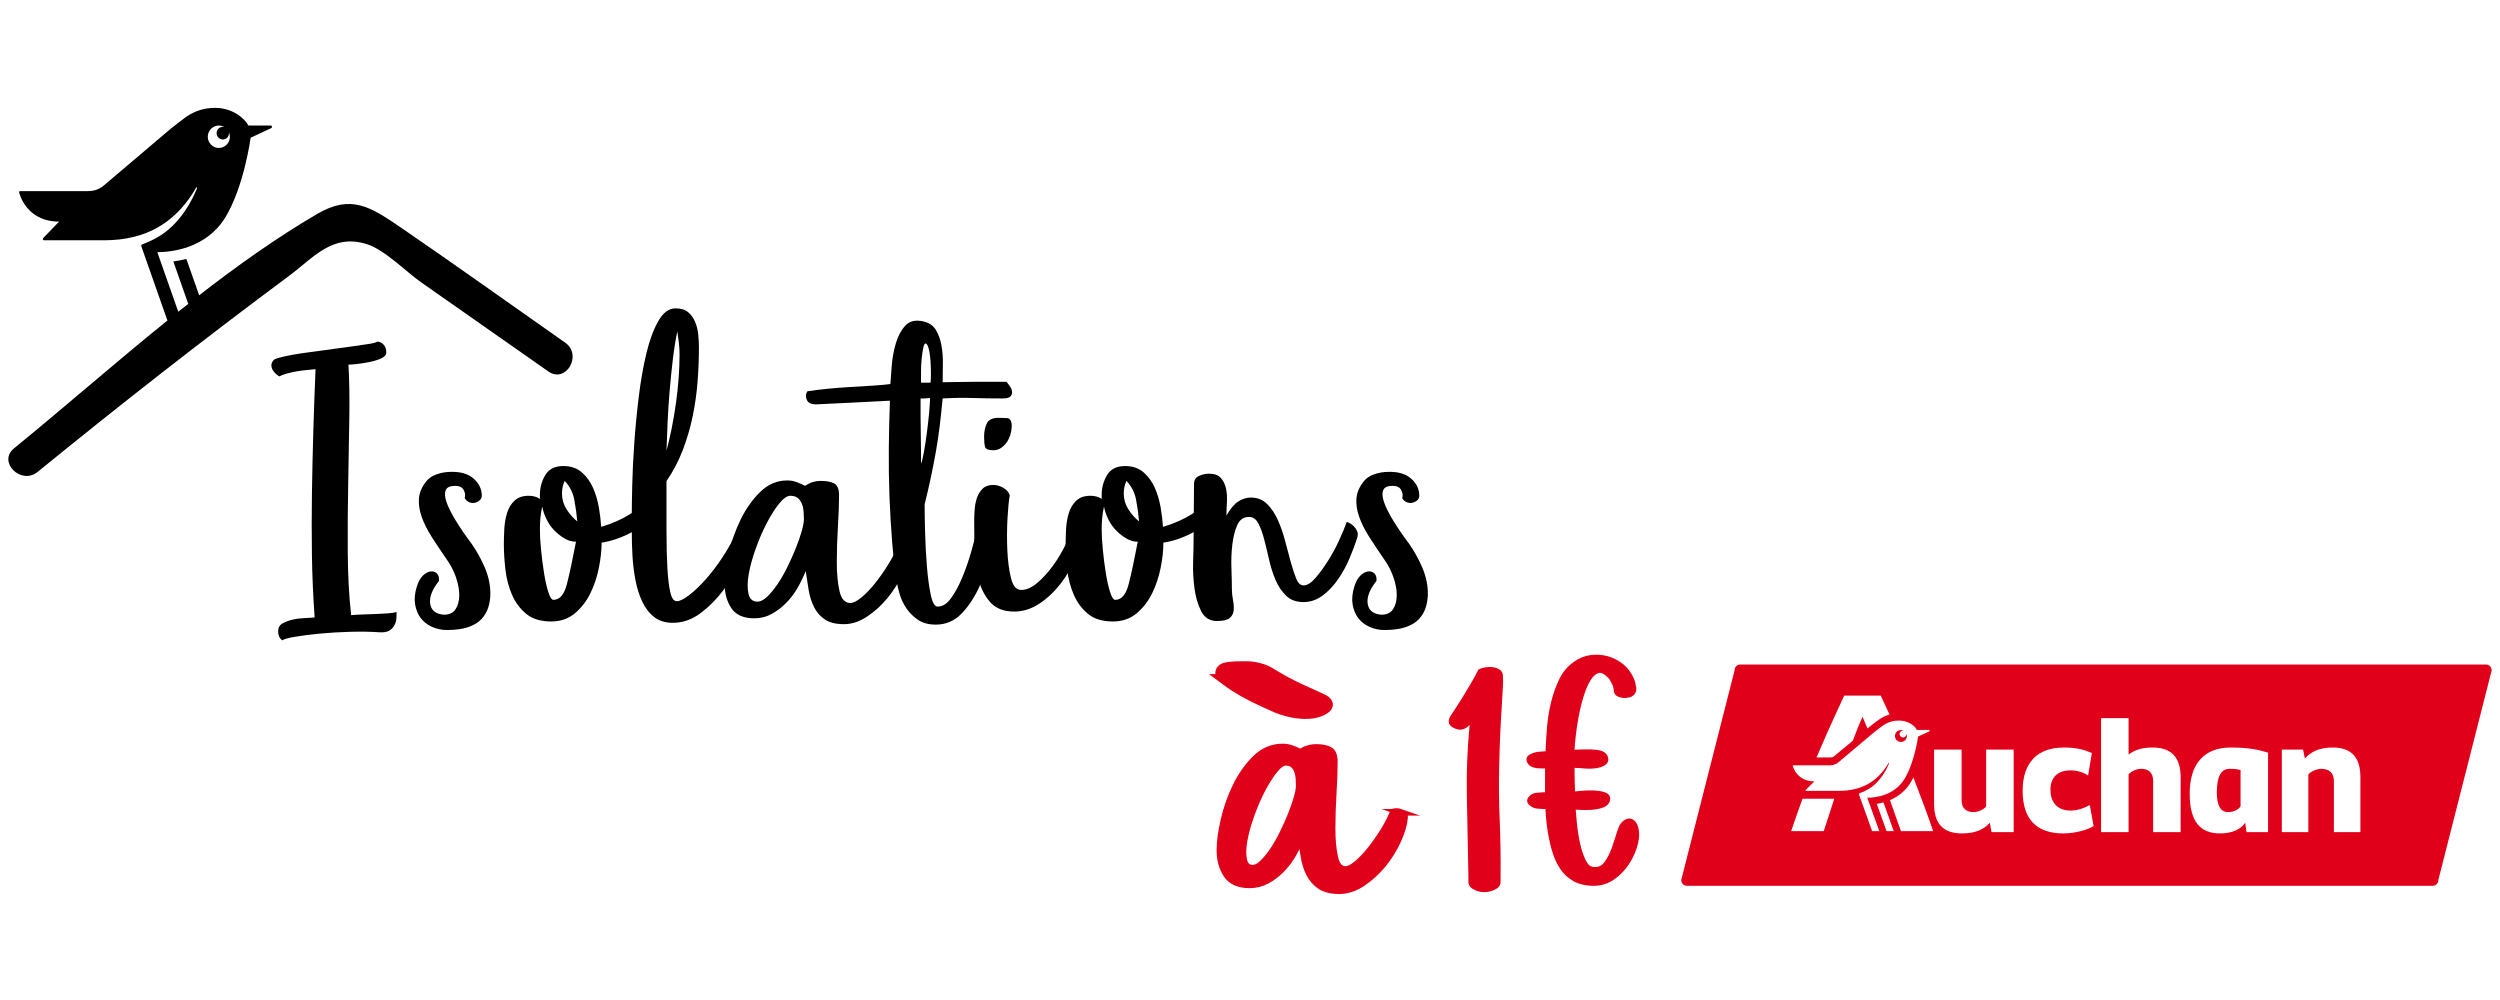 <?xml version="1.0" encoding="UTF-8" standalone="no"?><!DOCTYPE svg PUBLIC "-//W3C//DTD SVG 1.1//EN" "http://www.w3.org/Graphics/SVG/1.1/DTD/svg11.dtd"><svg width="100%" height="100%" viewBox="0 0 1250 500" version="1.1" xmlns="http://www.w3.org/2000/svg" xmlns:xlink="http://www.w3.org/1999/xlink" xml:space="preserve" xmlns:serif="http://www.serif.com/" style="fill-rule:evenodd;clip-rule:evenodd;stroke-miterlimit:10;"><g id="Calque-1" serif:id="Calque 1"><path d="M1108.41,396.264c0,6.443 1.925,9.79 5.532,9.79c3.265,0 5.358,-1.458 6.342,-2.832l-0,-18.209c-1.475,-0.428 -3.017,-0.601 -5.508,-0.601c-4.294,-0 -6.366,3.951 -6.366,11.852m-157.941,-25.285c1.65,0 2.99,-1.338 2.99,-2.983c0,-0.407 -0.086,-0.792 -0.228,-1.143c0.005,0.05 0.012,0.101 0.012,0.161c-0,0.955 -0.773,1.725 -1.725,1.725c-0.953,0 -1.728,-0.77 -1.728,-1.725c0,-0.95 0.775,-1.73 1.728,-1.73c0.084,-0 0.161,0.014 0.243,0.029c-0.395,-0.19 -0.826,-0.301 -1.292,-0.301c-1.648,0 -2.989,1.328 -2.989,2.984c0,1.645 1.341,2.983 2.989,2.983m229.735,45.082l-13.262,-0l-0,-25.636c-0,-3.865 -2.305,-6.013 -6.254,-6.013c-2.408,-0 -5.534,1.463 -6.515,2.834l-0,28.815l-13.262,-0l-0,-41.259l10.632,0l0.893,4.463c2.921,-3.267 6.994,-5.507 13.952,-5.507c9.275,0 13.816,4.901 13.816,14.862l-0,27.441Zm-46.17,-0l-10.75,-0l-0.688,-4.661c-2.319,3.352 -6.525,5.306 -12.624,5.306c-9.964,-0 -15.12,-6.013 -15.12,-19.927c0,-14.862 7.221,-23.021 20.536,-23.021c9.361,0 14.226,1.203 18.646,2.579l0,39.724Zm-43.715,-0l-13.75,-0l-0,-25.636c-0,-3.865 -2.06,-6.013 -6.011,-6.013c-2.406,-0 -5.286,1.463 -6.27,2.834l0,28.815l-13.753,-0l0,-56.975l13.753,0l0,18.194c2.95,-2.23 6.53,-3.522 12.028,-3.522c9.362,0 14.003,4.901 14.003,14.862l0,27.441Zm-58.729,0.645c-13.396,-0 -20.27,-7.216 -20.27,-21.299c-0,-14.003 7.304,-21.649 20.614,-21.649c6.528,0 10.39,1.203 14.001,2.75l-1.893,11.253c-2.488,-1.634 -5.323,-2.574 -8.845,-2.574c-6.528,-0 -9.963,3.693 -9.963,9.703c-0,6.27 3.435,10.389 10.05,10.389c3.695,0 6.611,-1.2 9.619,-2.747l1.891,10.48c-2.577,1.721 -8.76,3.694 -15.204,3.694m-24.767,-0.645l-11.046,-0l-0.895,-4.661c-2.919,3.265 -6.988,5.306 -13.946,5.306c-9.364,-0 -13.897,-4.894 -13.897,-14.858l0,-27.046l13.753,0l-0,25.242c-0,3.864 2.059,6.01 6.01,6.01c2.406,0 5.286,-1.458 6.268,-2.832l-0,-28.42l13.753,0l-0,41.259Zm-56.33,-0.493l-5.532,-15.498c4.396,-1.874 7.851,-4.754 10.274,-8.671c0.52,-0.835 1.001,-1.759 1.451,-2.661c3.238,8.301 6.689,17.499 9.908,26.83l-16.101,-0Zm-7.216,-0l-4.887,-13.64c1.052,-0.145 2.185,-0.409 3.33,-0.739l5.161,14.379l-3.604,-0Zm-7.213,-0l-6.59,-18.385c-0.085,-0.257 -0.012,-0.394 0.17,-0.474c2.659,-1.025 3.258,-1.376 5.149,-2.49c5.484,-3.513 8.484,-9.439 9.685,-12.353c0.084,-0.171 0.067,-0.38 -0.113,-0.466c-0.361,0.632 -0.746,1.21 -1.155,1.826c-4.755,7.179 -11.994,12.206 -23.762,12.206l-16.292,-0c-0.421,-0 -0.421,-0.323 -0.252,-0.494l4.285,-4.258c-5.996,-0 -9.434,-3.477 -10.721,-7.418c-0.082,-0.255 -0.253,-0.599 0.262,-0.599l18.255,-0c1.893,-0 3.26,-0.691 4.379,-1.629l14.508,-12.218c4.74,-4.1 7.998,-6.309 7.998,-6.309c2.235,-1.467 4.73,-2.228 7.579,-2.228c4.8,0 8.06,2.736 9,4.699l6.004,0c0.425,0 0.517,0.539 0.168,0.715l-5.57,2.586c-0,0 -1.771,13.077 -6.862,21.287c-5.082,8.209 -14.47,9.304 -18.404,9.304l-0.163,-0l6.041,16.698l-3.599,-0Zm-24.188,-0l-16.289,-0c1.961,-5.893 3.867,-11.297 5.669,-16.207l15.894,-0l-5.274,16.207Zm10.23,-67.778l18.257,-0c0.737,1.472 2.243,4.783 4.384,9.467c-1.701,0.46 -3.318,1.271 -4.826,2.257l-0.053,0.029c-0.121,0.08 -2.505,1.699 -6.136,4.697c-0.83,-2.029 -1.619,-3.956 -2.454,-5.861c-1.672,3.575 -3.279,7.737 -4.822,11.929l-9.405,7.819c-0.426,0.356 -0.974,0.604 -2.066,0.604l-6.716,0c6.639,-15.716 12.317,-27.505 13.837,-30.941m320.962,-15.531l-373.018,-0c-1.531,-0 -2.77,1.321 -2.77,2.947l-26.661,104.744c-0,1.629 1.241,2.948 2.769,2.948l373.019,-0c1.528,-0 2.767,-1.319 2.767,-2.948l26.661,-104.744c0,-1.626 -1.236,-2.947 -2.767,-2.947" style="fill:#e0001a;fill-rule:nonzero;"/><path d="M105.519,64.412c1.8,-1.839 4.555,-2.123 6.669,-0.867c-0.259,-0.067 -0.519,-0.117 -0.779,-0.117c-1.728,-0 -3.116,1.424 -3.116,3.161c0,1.737 1.388,3.159 3.116,3.159c1.703,0 3.094,-1.422 3.094,-3.159c0,-0.149 -0.012,-0.308 -0.043,-0.467c0.885,2.055 0.524,4.533 -1.138,6.21c-2.161,2.199 -5.647,2.199 -7.803,0c-2.17,-2.187 -2.17,-5.733 -0,-7.92m177.093,106.931c-27.277,-19.111 -54.373,-38.526 -81.853,-57.348c-15.644,-10.716 -25.22,-16.95 -42.185,-7.018c-20.174,11.813 -39.8,25.766 -58.996,40.662l-6.402,-18.178c-1.894,0.481 -4.119,0.962 -6.501,1.28l7.451,21.185c-1.667,1.311 -3.334,2.62 -4.995,3.944l-10.473,-29.787c7.257,-0 24.594,-1.961 33.988,-17.355c9.393,-15.394 12.672,-39.853 12.672,-39.853l10.286,-4.817c0.633,-0.33 0.474,-1.292 -0.325,-1.292l-11.075,-0c-1.742,-3.371 -7.771,-8.833 -16.628,-8.833c-5.267,0 -9.86,1.427 -14.003,4.163c0,-0 -6.01,4.143 -14.768,11.83l-26.791,22.728c-2.062,1.77 -4.596,2.901 -8.073,2.901l-33.72,0c-0.948,0 -0.642,0.799 -0.486,1.283c2.375,7.386 8.715,13.976 19.794,13.976l-7.911,8.2c-0.327,0.318 -0.327,1.126 0.474,1.126l30.076,0c21.748,0 35.108,-9.595 43.895,-23.047c0.734,-1.148 1.456,-2.317 2.127,-3.508c0.318,0.156 0.368,0.519 0.205,0.839c-2.226,5.467 -7.757,16.554 -17.882,23.142c-3.489,2.09 -4.591,2.73 -9.497,4.667c-0.36,0.137 -0.481,0.477 -0.332,0.958l13.019,37.05c-26.228,21.195 -51.698,43.55 -76.704,63.933c-8.32,6.783 3.537,18.517 11.792,11.79c41.213,-33.593 83.083,-66.351 125.768,-98.058c12.288,-9.131 21.537,-21.158 38.689,-15.884c9.121,2.805 19.653,13.767 27.285,19.115c21.221,14.867 42.442,29.737 63.661,44.603c8.811,6.172 17.15,-8.279 8.418,-14.397" style="fill-rule:nonzero;"/><path d="M175.569,307.577c1.499,-0.149 3.339,-0.26 5.519,-0.337c2.173,-0.075 4.391,-0.149 6.645,-0.224c2.25,-0.077 4.353,-0.19 6.307,-0.339c1.949,-0.149 3.378,-0.373 4.28,-0.676c0,0.902 -0.041,1.954 -0.113,3.152c-0.077,1.203 -0.416,2.367 -1.015,3.491c-0.602,1.128 -1.463,2.028 -2.589,2.704c-1.129,0.676 -2.818,0.936 -5.067,0.789c-4.36,-0.3 -9.203,-0.377 -14.53,-0.226c-5.332,0.149 -10.363,0.45 -15.093,0.903c-4.733,0.449 -8.862,0.974 -12.389,1.575c-3.532,0.6 -5.671,1.201 -6.422,1.803c-1.352,-1.052 -2.026,-2.556 -2.026,-4.507c0,-1.8 0.71,-3.113 2.139,-3.941c1.425,-0.823 3.116,-1.463 5.067,-1.913c1.952,-0.452 3.978,-0.71 6.083,-0.791c2.1,-0.073 3.753,-0.186 4.956,-0.337c-0.75,-10.507 -1.203,-20.87 -1.352,-31.086c-0.149,-10.209 -0.149,-20.42 0,-30.636c0.149,-10.211 0.375,-20.497 0.679,-30.86c0.298,-10.36 0.673,-20.875 1.126,-31.536c-1.203,0.15 -2.671,0.301 -4.396,0.45c-1.725,0.152 -3.455,0.378 -5.18,0.676c-1.728,0.304 -3.378,0.676 -4.957,1.124c-1.576,0.452 -2.74,0.902 -3.491,1.355c-0.447,-0.15 -1.013,-0.527 -1.689,-1.129c-0.674,-0.597 -1.239,-1.273 -1.689,-2.026c-0.452,-0.75 -0.674,-1.578 -0.674,-2.478c0,-0.9 0.448,-1.802 1.35,-2.704c0.597,-0.448 2.214,-0.972 4.843,-1.574c2.628,-0.599 5.746,-1.164 9.35,-1.691c3.604,-0.525 7.466,-1.049 11.6,-1.576c4.128,-0.525 7.995,-1.049 11.599,-1.579c3.604,-0.524 6.72,-0.974 9.35,-1.349c2.625,-0.376 4.242,-0.79 4.843,-1.242c1.201,0 2.252,0.491 3.152,1.465c0.903,0.98 1.355,2.291 1.355,3.941c-0,1.206 -0.828,2.18 -2.481,2.931c-1.653,0.753 -3.568,1.35 -5.743,1.802c-2.18,0.45 -4.28,0.789 -6.306,1.015c-2.028,0.222 -3.491,0.335 -4.394,0.335c0.45,7.208 0.6,15.995 0.45,26.356c-0.149,10.362 -0.339,21.288 -0.56,32.774c-0.226,11.489 -0.303,23.017 -0.226,34.582c0.072,11.564 0.637,22.071 1.689,31.534" style="fill-rule:nonzero;"/><path d="M223.32,279.647c-2.702,-3.905 -5.18,-7.623 -7.434,-11.152c-2.25,-3.53 -3.941,-6.908 -5.067,-10.137c-1.126,-3.226 -1.579,-6.268 -1.353,-9.126c0.227,-2.846 1.386,-5.628 3.492,-8.332c1.2,-1.651 2.964,-2.89 5.295,-3.715c2.324,-0.825 4.692,-1.242 7.096,-1.242c4.954,-0.146 8.784,0.98 11.486,3.379c2.704,2.406 4.057,5.259 4.057,8.563c-0,0.899 -0.34,1.653 -1.013,2.249c-0.676,0.602 -1.466,1.016 -2.368,1.242c-0.9,0.226 -1.838,0.149 -2.813,-0.226c-0.981,-0.373 -1.768,-1.088 -2.367,-2.139c0.452,-1.201 0.298,-2.512 -0.45,-3.944c-0.753,-1.427 -2.18,-2.141 -4.28,-2.141c-2.556,-0 -4.131,0.714 -4.731,2.141c-0.601,1.432 -0.49,3.378 0.337,5.856c0.826,2.479 2.327,5.517 4.507,9.124c2.172,3.604 4.843,7.512 7.995,11.715c2.553,3.604 4.766,7.584 6.645,11.939c1.877,4.357 2.818,8.71 2.818,13.065c-0,2.401 -0.339,4.694 -1.015,6.871c-0.674,2.175 -1.803,4.131 -3.378,5.854c-1.576,1.73 -3.795,3.082 -6.646,4.057c-2.853,0.972 -6.383,1.462 -10.586,1.462c-2.702,0 -5.219,-0.526 -7.548,-1.575c-2.329,-1.05 -4.206,-2.515 -5.63,-4.394c-1.432,-1.874 -2.365,-4.167 -2.818,-6.872c-0.447,-2.702 -0.149,-5.704 0.902,-9.008c0.751,-2.401 1.764,-4.203 3.042,-5.408c1.273,-1.199 2.553,-1.875 3.83,-2.026c1.273,-0.147 2.327,0.187 3.152,1.013c0.825,0.827 1.162,2.066 1.013,3.717c-3.455,4.36 -4.92,8.188 -4.391,11.489c0.524,3.306 2.815,5.108 6.869,5.408c2.705,0 4.653,-0.938 5.859,-2.817c1.198,-1.879 1.802,-4.203 1.802,-6.985c-0,-2.776 -0.563,-5.777 -1.689,-9.01c-1.128,-3.229 -2.668,-6.193 -4.62,-8.895" style="fill-rule:nonzero;"/><path d="M288.647,260.723c-0.303,-3.455 -0.789,-7.019 -1.465,-10.7c-0.676,-3.679 -2.293,-6.872 -4.843,-9.573c-0.9,1.953 -1.352,4.056 -1.352,6.306c-0,2.856 0.765,5.485 2.297,7.887c1.533,2.401 3.321,4.429 5.363,6.08m-0.652,10.136c-1.953,0 -3.828,-0.524 -5.63,-1.576c-1.802,-1.049 -3.491,-2.367 -5.069,-3.941c-1.576,-1.578 -2.895,-3.416 -3.941,-5.522c-1.054,-2.1 -1.802,-4.277 -2.255,-6.532c-0.459,2.105 -0.765,4.093 -0.921,5.972c-0.154,1.879 -0.229,3.717 -0.229,5.519c0,2.702 0.19,6.047 0.575,10.024c0.383,3.979 0.876,7.846 1.478,11.602c0.596,3.753 1.311,6.946 2.138,9.571c0.823,2.63 1.69,3.943 2.592,3.943c3.152,0 5.406,-2.663 6.756,-7.997c1.352,-5.33 2.851,-12.35 4.506,-21.063m36.242,-20.949c1.052,0 2.255,0.64 3.605,1.915c1.352,1.278 1.725,2.365 1.126,3.268c-3.005,4.205 -7.173,7.771 -12.5,10.697c-5.334,2.93 -10.552,4.771 -15.656,5.519c0,3.756 -0.452,7.923 -1.354,12.504c-0.9,4.581 -2.329,8.862 -4.278,12.841c-1.956,3.98 -4.545,7.322 -7.774,10.024c-3.229,2.702 -7.172,4.054 -11.826,4.054c-5.257,0 -9.424,-1.275 -12.501,-3.83c-3.078,-2.551 -5.445,-5.744 -7.096,-9.574c-1.655,-3.828 -2.743,-7.995 -3.267,-12.502c-0.525,-4.504 -0.787,-8.784 -0.787,-12.838c0,-2.255 0.075,-4.767 0.226,-7.548c0.147,-2.777 0.597,-5.406 1.352,-7.885c0.749,-2.478 1.988,-4.54 3.715,-6.195c1.725,-1.648 4.091,-2.476 7.098,-2.476c2.25,0 4.126,0.527 5.63,1.574l0,-2.024c0,-3.604 0.902,-6.91 2.705,-9.913c1.802,-3.002 4.804,-4.506 9.01,-4.506c3.749,-0 6.831,1.054 9.234,3.154c2.402,2.105 4.281,4.694 5.631,7.772c1.352,3.079 2.326,6.385 2.928,9.912c0.599,3.528 0.974,6.721 1.128,9.572c5.556,-1.651 10.397,-3.787 14.528,-6.42c4.131,-2.625 7.17,-4.99 9.123,-7.095" style="fill-rule:nonzero;"/><path d="M338.652,165.662c-0.902,4.357 -1.655,9.088 -2.254,14.191c-0.602,5.108 -1.126,10.288 -1.576,15.545c-0.45,5.257 -0.789,10.438 -1.015,15.541c-0.224,5.108 -0.414,9.913 -0.561,14.417c0.9,-3.299 1.761,-7.016 2.589,-11.15c0.825,-4.129 1.54,-8.334 2.141,-12.615c0.599,-4.28 1.047,-8.481 1.35,-12.612c0.298,-4.131 0.452,-7.998 0.452,-11.602c0,-2.103 -0.113,-4.09 -0.339,-5.969c-0.226,-1.877 -0.488,-3.792 -0.787,-5.746m29.51,100.466c1.649,0.154 2.926,0.756 3.826,1.802c0.902,1.054 1.278,2.106 1.128,3.155c-0.45,2.853 -1.689,6.532 -3.717,11.039c-2.026,4.506 -4.656,8.904 -7.884,13.189c-3.232,4.288 -6.983,8.044 -11.263,11.266c-4.28,3.219 -8.898,4.828 -13.854,4.828c-3.756,0 -6.869,-0.976 -9.347,-2.93c-2.479,-1.949 -4.471,-4.54 -5.97,-7.772c-1.504,-3.224 -2.63,-6.828 -3.378,-10.81c-0.755,-3.979 -1.241,-7.998 -1.465,-12.052c-0.224,-4.056 -0.337,-7.956 -0.337,-11.715l0,-9.46c0,-3.154 0.072,-7.885 0.224,-14.193c0.147,-6.307 0.486,-13.253 1.015,-20.837c0.522,-7.579 1.273,-15.352 2.252,-23.312c0.975,-7.959 2.252,-15.208 3.828,-21.738c1.576,-6.532 3.566,-11.9 5.97,-16.106c2.401,-4.203 5.254,-6.306 8.56,-6.306c2.702,-0 4.805,0.635 6.306,1.91c1.502,1.273 2.666,2.885 3.492,4.836c0.825,1.949 1.354,4.088 1.58,6.412c0.222,2.325 0.335,4.459 0.335,6.405c-0,5.553 -0.226,11.251 -0.674,17.095c-0.452,5.852 -1.278,11.662 -2.478,17.434c-1.203,5.772 -2.856,11.397 -4.957,16.866c-2.105,5.477 -4.807,10.609 -8.108,15.406l0,24.52c0,7.35 0.147,13.647 0.448,18.895c0.3,5.245 0.791,9.333 1.467,12.254c0.674,2.925 1.762,4.386 3.265,4.386c1.499,-0 3.605,-1.049 6.306,-3.155c2.702,-2.1 5.481,-4.764 8.335,-7.995c2.854,-3.229 5.632,-6.908 8.334,-11.039c2.705,-4.128 4.959,-8.223 6.761,-12.278" style="fill-rule:nonzero;"/><path d="M378.744,300.819c1.499,0 3.116,-0.82 4.844,-2.466c1.722,-1.643 3.452,-3.739 5.18,-6.282c1.725,-2.538 3.38,-5.419 4.959,-8.638c1.576,-3.212 2.962,-6.313 4.165,-9.304c1.2,-2.993 2.175,-5.794 2.93,-8.411c0.748,-2.618 1.126,-4.601 1.126,-5.946c0,-2.54 -0.154,-4.562 -0.452,-6.056c-0.303,-1.494 -0.941,-2.841 -1.915,-4.037c-0.977,-1.198 -2.44,-1.795 -4.391,-1.795c-1.656,0 -3.532,1.309 -5.633,3.927c-2.105,2.62 -4.167,5.87 -6.193,9.759c-2.028,3.885 -3.869,8.146 -5.519,12.78c-1.656,4.639 -2.818,8.9 -3.492,12.786c-0.676,3.888 -0.714,7.139 -0.113,9.759c0.597,2.62 2.101,3.924 4.504,3.924m70.283,-28.155c1.201,-0.301 2.44,-0.226 3.717,0.224c1.273,0.45 1.915,1.277 1.915,2.478c-0.303,3.452 -1.431,7.321 -3.38,11.599c-1.954,4.281 -4.43,8.263 -7.432,11.939c-3.005,3.681 -6.42,6.797 -10.25,9.35c-3.83,2.553 -7.697,3.828 -11.602,3.828c-4.054,-0 -7.247,-0.787 -9.573,-2.365c-2.332,-1.576 -4.134,-3.638 -5.407,-6.193c-1.277,-2.553 -2.177,-5.409 -2.702,-8.563c-0.529,-3.152 -1.015,-6.307 -1.465,-9.459c-1.054,2.702 -2.365,5.445 -3.941,8.222c-1.576,2.779 -3.458,5.293 -5.633,7.545c-2.177,2.255 -4.617,4.134 -7.321,5.633c-2.702,1.503 -5.633,2.252 -8.785,2.252c-5.406,-0 -9.236,-1.687 -11.488,-5.07c-2.252,-3.378 -3.378,-7.468 -3.378,-12.275c-0,-4.201 0.673,-9.235 2.025,-15.093c1.353,-5.857 3.34,-11.487 5.97,-16.896c2.627,-5.403 5.892,-10.023 9.8,-13.853c3.905,-3.828 8.409,-5.744 13.517,-5.744c1.648,0 3.188,0.265 4.617,0.792c1.424,0.524 2.889,1.164 4.391,1.91c2.252,-1.648 4.879,-2.475 7.884,-2.475c2.702,-0 4.88,0.413 6.533,1.239c1.653,0.827 2.478,2.817 2.478,5.969c-0,4.357 -0.19,9.574 -0.563,15.654c-0.375,6.082 -0.563,11.979 -0.563,17.684c-0,5.709 0.45,10.553 1.352,14.53c0.9,3.98 2.702,5.967 5.406,5.967c1.499,-0 3.379,-0.934 5.631,-2.815c2.252,-1.874 4.542,-4.278 6.869,-7.209c2.329,-2.928 4.506,-6.041 6.535,-9.347c2.025,-3.304 3.64,-6.455 4.843,-9.458" style="fill-rule:nonzero;"/><path d="M465.244,191.342c0.149,-0.902 0.226,-2.401 0.226,-4.506c-0,-2.101 -0.077,-4.278 -0.226,-6.532c-0.152,-2.25 -0.45,-4.242 -0.902,-5.97c-0.45,-1.725 -0.977,-2.591 -1.576,-2.591c-0.453,-0 -0.828,0.717 -1.126,2.141c-0.304,1.429 -0.563,3.191 -0.79,5.294c-0.226,2.102 -0.339,4.28 -0.339,6.532l0,5.632l4.733,0Zm-4.733,40.547c0.452,-1.049 0.938,-3.041 1.468,-5.97c0.522,-2.928 1.01,-6.118 1.463,-9.571c0.45,-3.455 0.823,-6.797 1.126,-10.023c0.298,-3.229 0.45,-5.669 0.45,-7.322c-0.304,0 -0.753,0.036 -1.35,0.111c-0.602,0.077 -1.129,0.113 -1.579,0.113l-1.802,-0l0,9.121c0,3.381 0.036,6.646 0.113,9.8c0.075,3.154 0.111,6.01 0.111,8.561l0,5.18Zm42.801,-40.996c0.298,0.449 0.787,1.126 1.465,2.025c0.676,0.9 1.088,1.802 1.237,2.705c0.149,0.9 -0.077,1.727 -0.674,2.478c-0.601,0.751 -1.953,1.126 -4.056,1.126c-4.954,-0 -9.911,-0.075 -14.865,-0.224c-4.959,-0.151 -9.992,-0.077 -15.095,0.224c-0.448,4.807 -0.939,9.386 -1.463,13.741c-0.529,4.357 -1.165,8.637 -1.915,12.838c-0.751,4.206 -1.576,8.45 -2.476,12.728c-0.902,4.281 -1.956,8.823 -3.157,13.628c0,3.458 0.075,8.077 0.226,13.854c0.15,5.782 0.45,11.455 0.903,17.008c0.45,5.556 1.087,10.324 1.915,14.304c0.823,3.982 1.987,5.969 3.491,5.969c2.399,0 4.617,-1.385 6.645,-4.167c2.029,-2.776 3.903,-6.231 5.633,-10.363c1.723,-4.128 3.265,-8.594 4.617,-13.401c1.35,-4.805 2.551,-9.237 3.604,-13.291c0.147,-0.45 0.71,-0.902 1.689,-1.352c0.975,-0.453 1.988,-0.71 3.039,-0.789c1.052,-0.073 1.952,0.079 2.705,0.449c0.75,0.378 1.049,1.242 0.899,2.592c-0.449,3.457 -1.277,7.964 -2.475,13.517c-1.206,5.555 -2.967,11.003 -5.294,16.332c-2.331,5.332 -5.293,9.91 -8.897,13.741c-3.604,3.828 -7.964,5.741 -13.067,5.741c-3.604,-0 -6.571,-0.787 -8.898,-2.363c-2.329,-1.576 -4.244,-3.455 -5.743,-5.633c-1.504,-2.172 -2.63,-4.504 -3.378,-6.982c-0.755,-2.478 -1.278,-4.617 -1.578,-6.419c-0.9,-5.859 -1.656,-12.425 -2.252,-19.713c-0.599,-7.28 -1.052,-14.9 -1.353,-22.862c-0.3,-7.959 -0.411,-16.029 -0.336,-24.217c0.077,-8.183 0.262,-16.106 0.56,-23.764c-6.306,0.303 -12.237,0.602 -17.792,0.9c-5.556,0.303 -11.715,0.601 -18.474,0.902c-2.851,0.152 -4.617,-0.599 -5.293,-2.252c-0.674,-1.653 -0.563,-3.077 0.337,-4.28c2.856,-0.45 6.195,-0.864 10.023,-1.239c3.831,-0.373 7.699,-0.679 11.604,-0.903c3.905,-0.223 7.623,-0.45 11.148,-0.676c3.532,-0.223 6.421,-0.486 8.673,-0.786c0.152,-2.253 0.378,-5.296 0.676,-9.124c0.299,-3.831 0.977,-7.545 2.029,-11.152c1.049,-3.602 2.625,-6.566 4.73,-8.895c2.1,-2.329 5.103,-3.041 9.011,-2.142c2.851,0.602 4.956,2.029 6.306,4.281c1.352,2.252 2.288,4.882 2.817,7.884c0.525,3.005 0.749,6.121 0.674,9.348c-0.077,3.231 -0.113,6.195 -0.113,8.897c1.653,0 3.943,-0.033 6.871,-0.113c2.931,-0.074 5.97,-0.11 9.124,-0.11l15.993,-0Z" style="fill-rule:nonzero;"/><path d="M496.776,225.13c-2.555,0 -3.98,-0.596 -4.278,-1.799c-0.303,-1.201 -0.452,-2.854 -0.452,-4.959c-0,-2.551 0.452,-4.764 1.352,-6.643c0.902,-1.877 2.851,-2.815 5.856,-2.815c1.653,-0 3.078,0.036 4.283,0.113c1.198,0.077 1.949,0.938 2.25,2.589c0.149,1.203 0.074,2.591 -0.227,4.167c-0.3,1.578 -0.825,3.041 -1.576,4.393c-0.75,1.35 -1.766,2.515 -3.041,3.494c-1.277,0.977 -2.666,1.46 -4.167,1.46m39.649,38.069c1.201,-0 2.399,0.377 3.604,1.128c1.198,0.753 1.723,1.576 1.576,2.476c-0.452,3.758 -1.689,7.887 -3.717,12.393c-2.028,4.504 -4.581,8.749 -7.661,12.726c-3.077,3.979 -6.609,7.285 -10.586,9.91c-3.98,2.632 -8.147,3.944 -12.5,3.944c-5.406,-0 -9.501,-1.651 -12.278,-4.957c-2.781,-3.301 -4.732,-7.319 -5.856,-12.052c-1.126,-4.732 -1.73,-9.722 -1.805,-14.98c-0.077,-5.254 -0.11,-9.761 -0.11,-13.517c-0,-1.499 0.074,-3.298 0.224,-5.404c0.149,-2.102 0.524,-4.054 1.126,-5.856c0.599,-1.802 1.539,-3.339 2.817,-4.617c1.273,-1.275 3.041,-1.918 5.293,-1.918c1.802,0 3.527,0.491 5.183,1.466c1.648,0.979 2.702,2.218 3.152,3.717c-0.45,2.252 -0.828,6.005 -1.129,11.263c-0.3,5.257 -0.334,10.552 -0.11,15.882c0.223,5.332 0.823,10.023 1.802,14.077c0.974,4.057 2.663,6.081 5.069,6.081c2.702,-0 5.44,-1.199 8.222,-3.605c2.776,-2.399 5.365,-5.252 7.769,-8.556c2.401,-3.303 4.468,-6.758 6.198,-10.362c1.722,-3.605 2.961,-6.682 3.717,-9.239" style="fill-rule:nonzero;"/><path d="M569.535,260.723c-0.303,-3.455 -0.789,-7.019 -1.465,-10.7c-0.677,-3.679 -2.293,-6.872 -4.844,-9.573c-0.9,1.953 -1.352,4.056 -1.352,6.306c0,2.856 0.765,5.485 2.298,7.887c1.532,2.401 3.32,4.429 5.363,6.08m-0.652,10.136c-1.954,0 -3.828,-0.524 -5.63,-1.576c-1.802,-1.049 -3.491,-2.367 -5.07,-3.941c-1.576,-1.578 -2.894,-3.416 -3.941,-5.522c-1.054,-2.1 -1.802,-4.277 -2.254,-6.532c-0.46,2.105 -0.765,4.093 -0.922,5.972c-0.154,1.879 -0.228,3.717 -0.228,5.519c-0,2.702 0.19,6.047 0.575,10.024c0.382,3.979 0.875,7.846 1.477,11.602c0.597,3.753 1.311,6.946 2.139,9.571c0.823,2.63 1.689,3.943 2.591,3.943c3.152,0 5.407,-2.663 6.756,-7.997c1.353,-5.33 2.851,-12.35 4.507,-21.063m36.242,-20.949c1.051,0 2.254,0.64 3.604,1.915c1.352,1.278 1.725,2.365 1.126,3.268c-3.005,4.205 -7.172,7.771 -12.499,10.697c-5.334,2.93 -10.553,4.771 -15.656,5.519c-0,3.756 -0.453,7.923 -1.355,12.504c-0.9,4.581 -2.329,8.862 -4.278,12.841c-1.956,3.98 -4.545,7.322 -7.774,10.024c-3.229,2.702 -7.172,4.054 -11.825,4.054c-5.257,0 -9.425,-1.275 -12.502,-3.83c-3.077,-2.551 -5.445,-5.744 -7.095,-9.574c-1.656,-3.828 -2.743,-7.995 -3.268,-12.502c-0.524,-4.504 -0.787,-8.784 -0.787,-12.838c0,-2.255 0.075,-4.767 0.227,-7.548c0.146,-2.777 0.596,-5.406 1.352,-7.885c0.748,-2.478 1.987,-4.54 3.715,-6.195c1.725,-1.648 4.09,-2.476 7.097,-2.476c2.25,0 4.127,0.527 5.631,1.574l-0,-2.024c-0,-3.604 0.902,-6.91 2.704,-9.913c1.802,-3.002 4.805,-4.506 9.011,-4.506c3.748,-0 6.83,1.054 9.234,3.154c2.401,2.105 4.28,4.694 5.63,7.772c1.352,3.079 2.327,6.385 2.928,9.912c0.599,3.528 0.975,6.721 1.129,9.572c5.555,-1.651 10.396,-3.787 14.527,-6.42c4.131,-2.625 7.17,-4.99 9.124,-7.095" style="fill-rule:nonzero;"/><path d="M651.753,292.711c1.803,-0 3.754,-1.201 5.859,-3.605c2.101,-2.401 4.201,-5.254 6.306,-8.56c2.101,-3.301 3.978,-6.759 5.63,-10.363c1.651,-3.602 2.929,-6.679 3.831,-9.234c0.149,-0 0.597,0.19 1.352,0.563c0.748,0.375 1.463,0.9 2.139,1.576c0.676,0.676 1.239,1.501 1.691,2.48c0.448,0.977 0.448,2.137 0,3.491c-0.902,2.852 -2.141,6.157 -3.717,9.911c-1.578,3.756 -3.491,7.278 -5.745,10.565c-2.255,3.289 -4.844,6.029 -7.772,8.223c-2.928,2.192 -6.118,3.287 -9.574,3.287c-3.604,0 -6.496,-1.051 -8.671,-3.154c-2.18,-2.103 -3.943,-4.73 -5.296,-7.882c-1.349,-3.157 -2.442,-6.571 -3.265,-10.252c-0.827,-3.677 -1.655,-7.093 -2.478,-10.25c-0.827,-3.152 -1.802,-5.777 -2.928,-7.882c-1.126,-2.101 -2.668,-3.152 -4.617,-3.152c-2.704,-0 -4.658,1.347 -5.859,4.052c-1.203,2.704 -2.026,5.971 -2.478,9.799c-0.447,3.831 -0.601,7.772 -0.447,11.824c0.146,4.056 0.223,7.434 0.223,10.139c0,1.953 0.186,3.868 0.563,5.745c0.373,1.879 0.486,3.604 0.337,5.178c-0.149,1.581 -0.825,2.858 -2.026,3.83c-1.203,0.98 -3.306,1.466 -6.308,1.466c-3.605,-0 -6.232,-1.61 -7.885,-4.844c-1.653,-3.229 -2.779,-7.057 -3.378,-11.488c-0.601,-4.428 -0.828,-8.932 -0.674,-13.518c0.147,-4.576 0.224,-8.144 0.224,-10.697l0.224,-27.931c-0,-1.952 0.825,-3.301 2.478,-4.057c1.653,-0.748 3.301,-1.126 4.957,-1.126c2.704,0 4.691,0.715 5.969,2.139c1.275,1.432 2.141,3.195 2.589,5.296c0.452,2.105 0.601,4.391 0.452,6.871c-0.151,2.476 -0.226,4.694 -0.226,6.643c1.951,-3.452 3.943,-5.817 5.972,-7.095c2.026,-1.273 4.088,-1.915 6.193,-1.915c3.301,-0 6.044,1.094 8.221,3.282c2.175,2.191 3.977,4.908 5.407,8.154c1.426,3.245 2.627,6.753 3.604,10.526c0.974,3.773 1.915,7.283 2.817,10.529c0.9,3.246 1.802,5.962 2.702,8.151c0.902,2.19 2.101,3.285 3.604,3.285" style="fill-rule:nonzero;"/><path d="M692.071,279.647c-2.702,-3.905 -5.18,-7.623 -7.435,-11.152c-2.249,-3.53 -3.941,-6.908 -5.067,-10.137c-1.126,-3.226 -1.578,-6.268 -1.352,-9.126c0.226,-2.846 1.386,-5.628 3.491,-8.332c1.201,-1.651 2.964,-2.89 5.296,-3.715c2.324,-0.825 4.691,-1.242 7.095,-1.242c4.954,-0.146 8.785,0.98 11.487,3.379c2.704,2.406 4.056,5.259 4.056,8.563c0,0.899 -0.339,1.653 -1.013,2.249c-0.676,0.602 -1.468,1.016 -2.367,1.242c-0.903,0.226 -1.841,0.149 -2.813,-0.226c-0.982,-0.373 -1.768,-1.088 -2.368,-2.139c0.453,-1.201 0.299,-2.512 -0.45,-3.944c-0.753,-1.427 -2.179,-2.141 -4.28,-2.141c-2.555,-0 -4.131,0.714 -4.73,2.141c-0.602,1.432 -0.491,3.378 0.337,5.856c0.825,2.479 2.326,5.517 4.506,9.124c2.173,3.604 4.844,7.512 7.995,11.715c2.553,3.604 4.767,7.584 6.646,11.939c1.877,4.357 2.815,8.71 2.815,13.065c-0,2.401 -0.337,4.694 -1.013,6.871c-0.676,2.175 -1.802,4.131 -3.378,5.854c-1.576,1.73 -3.794,3.082 -6.645,4.057c-2.854,0.972 -6.386,1.462 -10.587,1.462c-2.704,0 -5.221,-0.526 -7.548,-1.575c-2.329,-1.05 -4.205,-2.515 -5.632,-4.394c-1.429,-1.874 -2.363,-4.167 -2.815,-6.872c-0.45,-2.702 -0.149,-5.704 0.902,-9.008c0.751,-2.401 1.764,-4.203 3.041,-5.408c1.273,-1.199 2.553,-1.875 3.831,-2.026c1.272,-0.147 2.326,0.187 3.151,1.013c0.823,0.827 1.163,2.066 1.013,3.717c-3.455,4.36 -4.92,8.188 -4.391,11.489c0.525,3.306 2.815,5.108 6.87,5.408c2.704,0 4.653,-0.938 5.856,-2.817c1.201,-1.879 1.802,-4.203 1.802,-6.985c0,-2.776 -0.561,-5.777 -1.689,-9.01c-1.126,-3.229 -2.666,-6.193 -4.617,-8.895" style="fill-rule:nonzero;"/><path d="M818.876,412.932c-0.442,-1.328 -1.179,-2.35 -2.182,-3.041c-0.856,-0.582 -2.278,-1.054 -4.16,-0.017c-1.764,0.874 -3.075,2.815 -3.989,5.917c-0.789,2.639 -1.687,5.389 -2.69,8.243c-0.963,2.721 -2.235,5.151 -3.775,7.227c-1.328,1.776 -3.092,2.469 -5.488,2.207c-1.507,-0.169 -2.726,-1.254 -3.73,-3.316c-1.191,-2.439 -2.146,-5.322 -2.848,-8.558c-0.715,-3.304 -1.252,-6.727 -1.586,-10.168c-0.255,-2.62 -0.445,-4.819 -0.568,-6.614c0.594,0.031 1.297,0.072 2.105,0.12c1.793,0.111 3.66,0.106 5.534,0.005c1.889,-0.118 3.682,-0.426 5.334,-0.914c1.959,-0.578 3.282,-1.6 3.944,-3.073c0.428,-1.051 0.452,-2.014 0.065,-2.863c-0.409,-0.89 -1.222,-1.545 -2.428,-1.946c-1.679,-0.563 -3.628,-0.864 -5.95,-0.922c-2.218,-0.06 -4.432,0.029 -6.564,0.26c-0.96,0.106 -1.756,0.183 -2.381,0.236c-0.082,-1.966 -0.142,-3.925 -0.191,-5.89c-0.04,-1.964 -0.065,-3.934 -0.072,-5.9c1.612,0.043 3.27,0.149 4.947,0.313c2.394,0.231 4.771,0.12 7.069,-0.359c4.802,-1.003 5.084,-3.498 4.824,-4.896c-0.284,-1.535 -1.456,-3.477 -5.474,-4.025c-2.131,-0.236 -4.302,-0.325 -6.477,-0.267c-1.624,0.05 -3.241,0.101 -4.853,0.18c0.065,-1.535 0.222,-3.476 0.462,-5.805c0.323,-3.217 0.83,-6.716 1.504,-10.397c0.667,-3.623 1.54,-7.192 2.591,-10.596c1.025,-3.364 2.252,-6.15 3.633,-8.267c1.235,-1.906 2.597,-3.02 4.05,-3.333c1.602,-0.344 3.573,1.357 4.959,2.873c0.031,0.029 0.267,0.313 0.952,1.562c0.508,0.909 0.876,1.696 1.054,2.218c0.198,0.669 0.32,1.376 0.38,2.144c0.087,1.422 0.859,2.507 2.175,3.068c1.913,0.825 3.978,0.89 6.225,0.194c2.12,-0.82 3.147,-2.584 2.815,-4.855c-0.255,-1.759 -0.626,-3.164 -1.114,-4.261c-1.21,-2.914 -3.01,-5.368 -5.358,-7.293c-2.317,-1.874 -4.925,-3.226 -7.757,-4.018c-2.839,-0.777 -5.78,-0.967 -8.758,-0.541c-3.008,0.423 -5.782,1.581 -8.195,3.392c-3.157,2.195 -5.635,5.161 -7.37,8.821c-1.674,3.518 -3.019,7.317 -4.006,11.303c-0.972,3.956 -1.638,8.001 -1.982,12.019c-0.34,3.994 -0.578,7.465 -0.679,10.307c-0.094,0.857 -0.118,1.586 -0.07,2.218c-0.041,0.008 -0.084,0.012 -0.13,0.02c-1.888,0.211 -3.257,0.081 -5.038,0.524c-0.727,0.142 -1.605,0.496 -2.709,1.073c-0.859,0.46 -1.403,1.093 -1.617,1.865c-0.207,0.767 -0.053,1.571 0.383,2.274c0.519,1.025 1.371,1.756 2.55,2.194c0.922,0.317 1.882,0.517 2.866,0.582c0.883,0.058 1.766,0.089 2.639,0.089l0.777,0l0,10.868c0,0.448 -0.012,0.773 -0.026,1.011c-0.267,0.017 -0.65,0.026 -1.199,0.033c-0.868,0.106 -1.843,0.193 -2.937,0.243c-1.555,0.082 -2.823,0.689 -3.701,1.716c-0.738,0.736 -1.097,1.523 -1.078,2.331c0.01,0.506 0.181,1.264 0.956,1.971c0.844,0.765 1.71,1.304 2.689,1.629c0.501,0.123 0.973,0.212 1.415,0.276c0.46,0.07 1.081,0.094 1.475,0.09c0.881,0.105 1.73,0.117 2.572,0.048l0.015,0.086c0.11,1.588 0.221,3.126 0.339,4.579c0.108,1.511 0.284,3.068 0.52,4.684c0.56,3.973 1.347,7.748 2.331,11.215c0.998,3.542 2.372,6.657 4.088,9.239c1.759,2.68 4.042,4.817 6.804,6.35c2.762,1.53 6.176,2.307 10.149,2.307c3.816,0 7.338,-1.15 10.461,-3.429c3.037,-2.194 5.568,-4.908 7.519,-8.06c1.942,-3.118 3.323,-6.383 4.09,-9.691c0.797,-3.429 0.749,-6.391 -0.13,-8.809" style="fill:#e0001a;fill-rule:nonzero;"/><path d="M746.446,333.587l-0.069,-0.012c-2.524,-0.245 -4.791,0.082 -6.718,0.984l-0.498,0.231l-0.236,0.496c-0.796,1.694 -1.913,3.765 -3.323,6.15c-1.467,2.483 -2.908,4.884 -4.306,7.184c-1.41,2.3 -2.695,4.314 -3.869,6.054c-1.251,1.845 -1.937,2.892 -1.937,2.937c-0.748,1.059 -1.126,2.125 -1.126,3.164c-0,1.374 0.926,2.491 2.75,3.323c1.561,0.712 2.967,0.895 4.15,0.594c1.09,-0.288 2.07,-0.832 2.916,-1.609c0.212,-0.195 0.426,-0.407 0.638,-0.626c-1.155,11.922 -1.622,23.89 -1.379,35.653c0.282,13.512 0.535,26.88 0.766,40.075l-0,2.718c-0,0.999 0.36,2.411 2.042,3.47c1.74,1.121 3.686,1.694 5.799,1.694c0.113,-0 0.219,-0.008 0.332,-0.008c2.163,-0.062 4.121,-0.625 5.851,-1.679c1.699,-1.068 2.055,-2.432 2.055,-3.388l0,-2.613c0.111,-9.371 -0.031,-18.781 -0.426,-27.979c-0.394,-9.194 -0.483,-18.491 -0.255,-27.638c0.106,-6.162 0.337,-12.654 0.681,-19.28c0.334,-6.554 0.736,-13.394 1.186,-20.514c0.111,-1.975 0.111,-3.758 -0.007,-5.298c-0.125,-1.552 -1.097,-3.517 -5.017,-4.083" style="fill:#e0001a;fill-rule:nonzero;"/><path d="M648.483,398.99c-0.751,2.617 -1.728,5.42 -2.928,8.411c-1.203,2.991 -2.589,6.092 -4.165,9.304c-1.579,3.219 -3.234,6.097 -4.959,8.64c-1.728,2.541 -3.455,4.634 -5.18,6.278c-1.728,1.648 -3.345,2.468 -4.844,2.468c-2.403,0 -3.907,-1.306 -4.504,-3.924c-0.604,-2.62 -0.563,-5.871 0.111,-9.757c0.676,-3.885 1.838,-8.149 3.491,-12.788c1.653,-4.636 3.491,-8.895 5.52,-12.783c2.028,-3.886 4.09,-7.136 6.195,-9.756c2.101,-2.618 3.977,-3.929 5.63,-3.929c1.951,-0 3.414,0.599 4.394,1.797c0.976,1.196 1.612,2.546 1.915,4.037c0.298,1.497 0.452,3.515 0.452,6.056c0,1.345 -0.378,3.325 -1.128,5.946m51.924,7.167c-1.277,-0.447 -2.519,-0.522 -3.717,-0.221c-1.205,3.002 -2.818,6.157 -4.843,9.458c-2.029,3.306 -4.206,6.419 -6.533,9.347c-2.331,2.931 -4.617,5.334 -6.871,7.209c-2.252,1.879 -4.134,2.817 -5.633,2.817c-2.702,0 -4.504,-1.99 -5.406,-5.969c-0.9,-3.977 -1.35,-8.821 -1.35,-14.528c-0,-5.707 0.188,-11.604 0.563,-17.684c0.373,-6.083 0.563,-11.299 0.563,-15.659c-0,-3.151 -0.828,-5.139 -2.478,-5.966c-1.653,-0.823 -3.831,-1.24 -6.533,-1.24c-3.007,0 -5.63,0.828 -7.884,2.476c-1.502,-0.746 -2.967,-1.386 -4.391,-1.915c-1.432,-0.522 -2.969,-0.787 -4.62,-0.787c-5.105,0 -9.612,1.915 -13.514,5.746c-3.908,3.828 -7.173,8.447 -9.8,13.854c-2.628,5.406 -4.615,11.036 -5.97,16.893c-1.352,5.858 -2.028,10.892 -2.028,15.093c0,4.809 1.129,8.897 3.383,12.275c2.25,3.381 6.08,5.07 11.486,5.07c3.152,-0 6.08,-0.751 8.785,-2.252c2.704,-1.502 5.142,-3.381 7.319,-5.633c2.177,-2.252 4.057,-4.766 5.633,-7.545c1.575,-2.779 2.889,-5.517 3.943,-8.222c0.45,3.152 0.936,6.307 1.463,9.458c0.524,3.155 1.427,6.011 2.704,8.561c1.273,2.555 3.078,4.62 5.407,6.196c2.326,1.576 5.517,2.367 9.573,2.367c3.903,0 7.772,-1.275 11.6,-3.83c3.83,-2.553 7.244,-5.669 10.249,-9.348c3.003,-3.678 5.481,-7.66 7.435,-11.941c1.949,-4.28 3.077,-8.144 3.38,-11.599c0,-1.201 -0.642,-2.029 -1.915,-2.481" style="fill:#e0001a;fill-rule:nonzero;"/><path d="M648.483,398.99c-0.751,2.617 -1.728,5.42 -2.928,8.411c-1.203,2.991 -2.589,6.092 -4.165,9.304c-1.579,3.219 -3.234,6.097 -4.959,8.64c-1.728,2.541 -3.455,4.634 -5.18,6.278c-1.728,1.648 -3.345,2.468 -4.844,2.468c-2.403,0 -3.907,-1.306 -4.504,-3.924c-0.604,-2.62 -0.563,-5.871 0.111,-9.757c0.676,-3.885 1.838,-8.149 3.491,-12.788c1.653,-4.636 3.491,-8.895 5.52,-12.783c2.028,-3.886 4.09,-7.136 6.195,-9.756c2.101,-2.618 3.977,-3.929 5.63,-3.929c1.951,-0 3.414,0.599 4.394,1.797c0.976,1.196 1.612,2.546 1.915,4.037c0.298,1.497 0.452,3.515 0.452,6.056c0,1.345 -0.378,3.325 -1.128,5.946Zm51.924,7.167c-1.277,-0.447 -2.519,-0.522 -3.717,-0.221c-1.205,3.002 -2.818,6.157 -4.843,9.458c-2.029,3.306 -4.206,6.419 -6.533,9.347c-2.331,2.931 -4.617,5.334 -6.871,7.209c-2.252,1.879 -4.134,2.817 -5.633,2.817c-2.702,0 -4.504,-1.99 -5.406,-5.969c-0.9,-3.977 -1.35,-8.821 -1.35,-14.528c-0,-5.707 0.188,-11.604 0.563,-17.684c0.373,-6.083 0.563,-11.299 0.563,-15.659c-0,-3.151 -0.828,-5.139 -2.478,-5.966c-1.653,-0.823 -3.831,-1.24 -6.533,-1.24c-3.007,0 -5.63,0.828 -7.884,2.476c-1.502,-0.746 -2.967,-1.386 -4.391,-1.915c-1.432,-0.522 -2.969,-0.787 -4.62,-0.787c-5.105,0 -9.612,1.915 -13.514,5.746c-3.908,3.828 -7.173,8.447 -9.8,13.854c-2.628,5.406 -4.615,11.036 -5.97,16.893c-1.352,5.858 -2.028,10.892 -2.028,15.093c0,4.809 1.129,8.897 3.383,12.275c2.25,3.381 6.08,5.07 11.486,5.07c3.152,-0 6.08,-0.751 8.785,-2.252c2.704,-1.502 5.142,-3.381 7.319,-5.633c2.177,-2.252 4.057,-4.766 5.633,-7.545c1.575,-2.779 2.889,-5.517 3.943,-8.222c0.45,3.152 0.936,6.307 1.463,9.458c0.524,3.155 1.427,6.011 2.704,8.561c1.273,2.555 3.078,4.62 5.407,6.196c2.326,1.576 5.517,2.367 9.573,2.367c3.903,0 7.772,-1.275 11.6,-3.83c3.83,-2.553 7.244,-5.669 10.249,-9.348c3.003,-3.678 5.481,-7.66 7.435,-11.941c1.949,-4.28 3.077,-8.144 3.38,-11.599c0,-1.201 -0.642,-2.029 -1.915,-2.481Z" style="fill:none;fill-rule:nonzero;stroke:#e0001a;stroke-width:3.3px;"/><path d="M613.682,340.105c2.411,1.79 5.173,3.568 8.308,5.356c3.126,1.78 6.362,3.414 9.716,4.899c3.342,1.484 5.685,2.545 7.021,3.18c6.405,2.488 12.35,3.364 17.809,2.628c2.565,-0.501 4.557,-1.309 5.974,-2.423c1.41,-1.114 1.138,-2.255 -0.832,-3.426c-3.335,-1.591 -6.677,-3.131 -10.024,-4.615c-3.349,-1.485 -6.674,-3.13 -9.973,-4.94c-2.639,-1.487 -5.016,-2.882 -7.143,-4.189c-2.132,-1.304 -4.94,-2.213 -8.428,-2.728c-1.396,-0.207 -4.245,-0.238 -8.544,-0.106c-4.302,0.142 -6.547,0.854 -6.74,2.146c-0.512,1.028 0.446,2.435 2.856,4.218" style="fill:#e0001a;fill-rule:nonzero;"/><path d="M613.682,340.105c2.411,1.79 5.173,3.568 8.308,5.356c3.126,1.78 6.362,3.414 9.716,4.899c3.342,1.484 5.685,2.545 7.021,3.18c6.405,2.488 12.35,3.364 17.809,2.628c2.565,-0.501 4.557,-1.309 5.974,-2.423c1.41,-1.114 1.138,-2.255 -0.832,-3.426c-3.335,-1.591 -6.677,-3.131 -10.024,-4.615c-3.349,-1.485 -6.674,-3.13 -9.973,-4.94c-2.639,-1.487 -5.016,-2.882 -7.143,-4.189c-2.132,-1.304 -4.94,-2.213 -8.428,-2.728c-1.396,-0.207 -4.245,-0.238 -8.544,-0.106c-4.302,0.142 -6.547,0.854 -6.74,2.146c-0.512,1.028 0.446,2.435 2.856,4.218Z" style="fill:none;fill-rule:nonzero;stroke:#e0001a;stroke-width:6.09px;"/></g></svg>